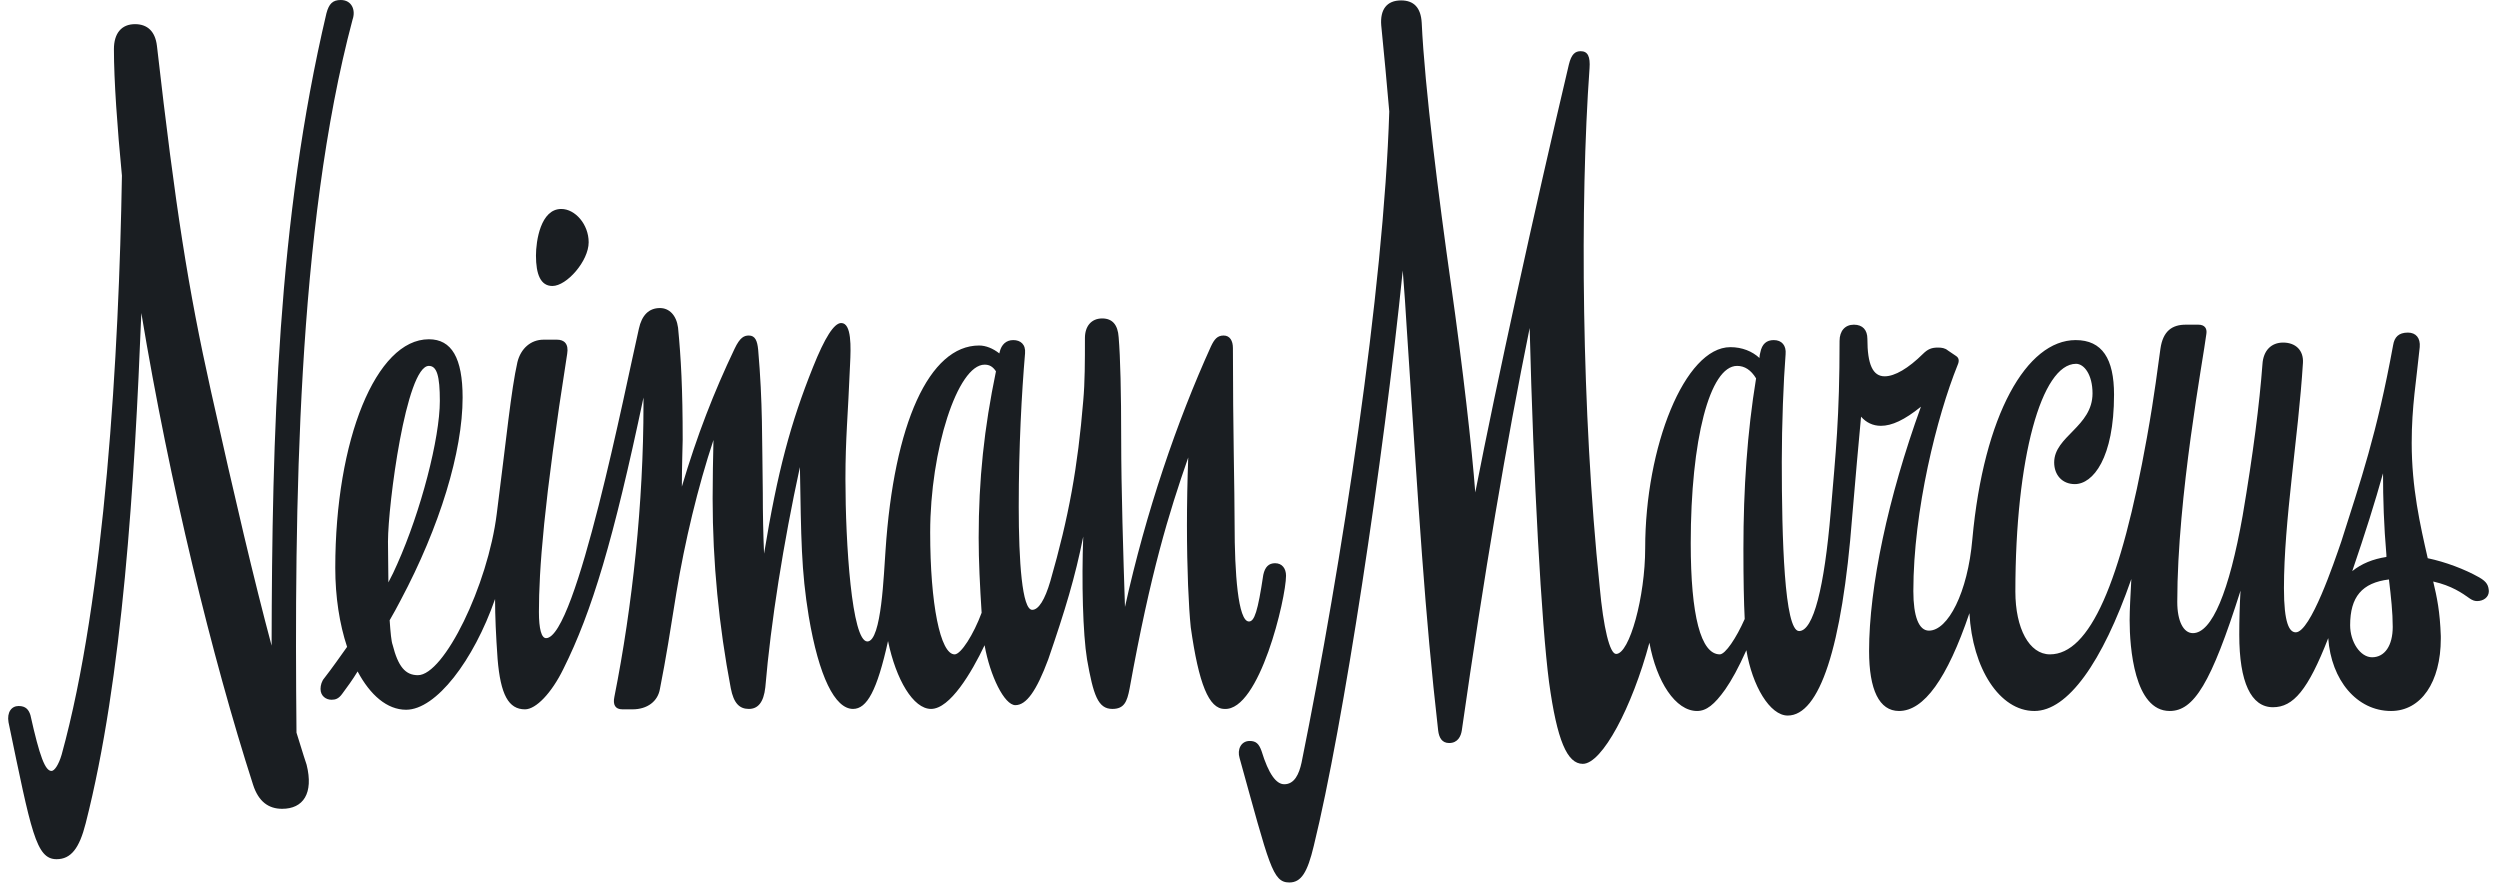 <svg width="109" height="39" viewBox="0 0 109 39" fill="none" xmlns="http://www.w3.org/2000/svg">
<g clip-path="url(#clip0_320_41323)">
<path d="M12.927 31.943C12.835 22.251 12.945 9.964 15.372 0.853C15.519 0.436 15.335 0 14.857 0C14.508 0 14.342 0.163 14.232 0.581C12.099 9.637 11.861 18.912 11.842 28.15C11.07 25.264 10.261 21.816 9.195 17.042C8.202 12.578 7.651 9.075 6.842 1.996C6.768 1.379 6.438 1.053 5.886 1.053C5.298 1.053 4.967 1.452 4.967 2.142C4.967 3.503 5.114 5.572 5.316 7.659C5.187 15.391 4.581 26.044 2.687 32.905C2.559 33.341 2.375 33.613 2.246 33.613C1.97 33.613 1.731 32.996 1.327 31.181C1.254 30.945 1.125 30.782 0.812 30.782C0.5 30.782 0.298 31.054 0.371 31.489C1.364 36.263 1.566 37.461 2.467 37.461C3.092 37.461 3.459 36.989 3.735 35.9C5.353 29.566 5.868 21.035 6.162 13.648C7.393 21.072 9.25 28.676 11.033 34.212C11.272 34.956 11.713 35.264 12.302 35.264C13.221 35.264 13.68 34.593 13.368 33.341C13.202 32.85 13.074 32.397 12.927 31.943ZM24.085 12.469C24.71 12.469 25.666 11.38 25.666 10.563C25.666 9.783 25.078 9.111 24.471 9.111C23.57 9.111 23.368 10.508 23.368 11.144C23.368 11.96 23.57 12.469 24.085 12.469ZM56.071 25.101C56.071 24.792 55.906 24.556 55.593 24.556C55.318 24.556 55.152 24.72 55.079 25.064C54.84 26.662 54.693 27.097 54.454 27.097C53.976 27.097 53.829 24.956 53.829 22.868C53.829 21.344 53.755 18.694 53.755 15.173C53.755 14.864 53.627 14.629 53.351 14.629C53.075 14.629 52.946 14.792 52.799 15.1C51.31 18.385 49.968 22.306 49.049 26.462C48.976 24.266 48.884 21.253 48.884 19.166C48.884 17.097 48.847 15.572 48.773 14.701C48.737 14.157 48.498 13.884 48.056 13.884C47.578 13.884 47.303 14.229 47.303 14.737C47.303 15.754 47.303 16.661 47.229 17.478C46.99 20.364 46.604 22.523 45.795 25.337C45.556 26.153 45.281 26.589 45.005 26.589C44.564 26.589 44.417 24.484 44.417 22.088C44.417 19.474 44.545 17.133 44.692 15.409C44.729 15.01 44.49 14.828 44.178 14.828C43.865 14.828 43.663 15.028 43.589 15.336C43.589 15.354 43.571 15.391 43.571 15.409C43.295 15.191 42.983 15.064 42.689 15.064C40.52 15.064 38.975 18.458 38.608 24.012C38.534 24.956 38.442 27.968 37.817 27.968C37.137 27.968 36.861 23.703 36.861 20.89C36.861 19.093 36.971 18.149 37.063 15.881C37.1 15.137 37.137 14.084 36.677 14.084C36.365 14.084 35.961 14.719 35.446 16.008C34.471 18.44 33.902 20.545 33.313 24.139C33.277 23.322 33.258 22.396 33.258 21.471C33.221 19.13 33.258 17.569 33.056 15.246C33.019 14.864 32.927 14.629 32.652 14.629C32.449 14.629 32.266 14.701 32.026 15.209C31.126 17.097 30.39 18.984 29.729 21.217C29.729 20.364 29.765 19.311 29.765 19.166C29.765 16.97 29.692 15.608 29.563 14.284C29.49 13.739 29.177 13.431 28.773 13.431C28.295 13.431 27.982 13.739 27.854 14.338C27.265 16.915 25.115 27.823 23.809 27.823C23.607 27.823 23.497 27.424 23.497 26.68C23.497 24.883 23.699 21.979 24.729 15.427C24.802 14.992 24.6 14.81 24.287 14.81H23.699C23.148 14.81 22.706 15.191 22.559 15.79C22.284 17.006 22.081 19.111 21.659 22.396C21.273 25.518 19.361 29.438 18.221 29.438C17.669 29.438 17.357 29.057 17.118 28.113C17.063 27.968 17.026 27.587 16.989 27.043C17.155 26.752 17.32 26.462 17.467 26.172C19.177 22.959 20.17 19.692 20.17 17.333C20.17 15.608 19.692 14.792 18.699 14.792C16.401 14.792 14.618 19.166 14.618 24.756C14.618 26.026 14.802 27.206 15.133 28.204C14.82 28.64 14.508 29.094 14.14 29.566C14.03 29.692 13.975 29.874 13.975 30.037C13.975 30.346 14.213 30.509 14.453 30.509C14.618 30.509 14.765 30.473 14.93 30.237C15.133 29.965 15.372 29.638 15.592 29.275C16.144 30.31 16.879 30.945 17.706 30.945C19.011 30.945 20.648 28.803 21.585 26.117C21.585 26.861 21.622 27.696 21.695 28.731C21.824 30.291 22.173 30.927 22.89 30.927C23.368 30.927 24.048 30.219 24.563 29.166C25.813 26.662 26.751 23.522 28.056 17.333V17.641C28.056 21.906 27.578 26.407 26.787 30.382C26.714 30.727 26.824 30.927 27.137 30.927H27.578C28.221 30.927 28.681 30.582 28.773 30.037C29.049 28.64 29.214 27.569 29.49 25.845C29.857 23.613 30.427 21.235 31.107 19.184C31.089 19.983 31.071 20.854 31.071 21.743C31.071 24.52 31.346 27.297 31.861 30.001C31.99 30.673 32.247 30.909 32.652 30.909C33.038 30.909 33.295 30.636 33.368 29.965C33.608 27.134 34.159 23.667 34.876 20.364C34.931 23.485 34.931 24.865 35.262 26.879C35.703 29.493 36.402 30.909 37.192 30.909C37.799 30.909 38.24 30.11 38.718 27.95C39.067 29.638 39.821 30.909 40.593 30.909C41.42 30.909 42.358 29.329 42.928 28.132C43.167 29.475 43.792 30.745 44.27 30.745C44.748 30.745 45.189 30.128 45.703 28.749C46.439 26.607 46.88 25.155 47.229 23.395C47.156 25.355 47.211 27.623 47.395 28.749C47.67 30.31 47.873 30.909 48.498 30.909C49.012 30.909 49.141 30.6 49.251 30.019C50.17 24.937 50.961 22.378 51.807 19.946C51.77 20.945 51.751 21.943 51.751 22.905C51.751 24.81 51.825 26.462 51.917 27.351C52.266 29.82 52.707 30.909 53.388 30.909C54.913 30.999 56.071 26.081 56.071 25.101ZM16.916 23.613C16.916 22.015 17.706 15.953 18.699 15.953C19.048 15.953 19.177 16.389 19.177 17.478C19.177 19.111 18.35 22.288 17.32 24.593C17.21 24.847 17.081 25.119 16.934 25.391C16.934 24.828 16.916 24.23 16.916 23.613ZM41.622 28.531C40.997 28.531 40.556 26.335 40.556 23.213C40.556 19.62 41.751 15.899 42.928 15.899C43.13 15.899 43.277 15.972 43.424 16.189C42.909 18.676 42.67 20.89 42.67 23.449C42.67 24.465 42.725 25.554 42.799 26.716C42.45 27.66 41.898 28.531 41.622 28.531Z" fill="#1A1E22"/>
<path d="M108.092 25.173C107.448 24.81 106.621 24.501 105.849 24.338C105.518 22.886 105.15 21.271 105.15 19.311C105.15 17.713 105.353 16.606 105.5 15.136C105.536 14.737 105.334 14.501 104.985 14.501C104.58 14.501 104.397 14.7 104.341 15.045C103.625 18.948 102.926 20.944 102.08 23.612C101.768 24.519 100.738 27.569 100.095 27.569C99.819 27.569 99.58 27.187 99.58 25.645C99.58 22.704 100.205 19.075 100.408 15.826C100.444 15.281 100.095 14.936 99.544 14.936C99.029 14.936 98.68 15.281 98.643 15.88C98.514 17.604 98.238 19.782 97.779 22.487C97.191 25.808 96.437 27.605 95.61 27.605C95.205 27.605 94.929 27.097 94.929 26.244C94.929 21.634 96.069 15.608 96.198 14.555C96.235 14.319 96.124 14.156 95.849 14.156H95.297C94.709 14.156 94.304 14.428 94.194 15.209C94.084 15.953 93.955 17.133 93.606 19.075C92.466 25.445 91.106 28.53 89.378 28.53C88.477 28.53 87.87 27.405 87.87 25.79C87.87 19.964 89.01 15.862 90.517 15.862C90.867 15.862 91.234 16.334 91.234 17.151C91.234 18.603 89.562 19.02 89.562 20.163C89.562 20.708 89.911 21.107 90.462 21.107C91.253 21.107 92.172 19.982 92.172 17.205C92.172 15.644 91.657 14.828 90.499 14.828C88.367 14.828 86.492 18.076 85.995 23.503C85.793 25.844 84.929 27.496 84.102 27.496C83.661 27.496 83.422 26.879 83.422 25.772C83.422 22.251 84.451 18.149 85.352 15.916C85.425 15.753 85.425 15.608 85.278 15.517L84.929 15.281C84.8 15.172 84.653 15.154 84.488 15.154C84.212 15.154 84.047 15.227 83.844 15.427C83.201 16.062 82.613 16.407 82.172 16.407C81.657 16.407 81.418 15.898 81.418 14.773C81.418 14.392 81.216 14.156 80.83 14.156C80.444 14.156 80.205 14.428 80.205 14.864C80.205 18.221 80.039 19.71 79.819 22.323C79.543 25.608 79.065 27.514 78.44 27.514C77.796 27.514 77.686 23.448 77.686 20.127C77.686 18.53 77.76 16.606 77.852 15.445C77.888 15.063 77.686 14.828 77.337 14.828C77.025 14.828 76.822 14.991 76.749 15.372C76.73 15.445 76.712 15.517 76.712 15.608C76.399 15.318 75.958 15.136 75.444 15.136C73.458 15.136 71.73 19.474 71.73 23.902C71.73 26.008 71.05 28.512 70.462 28.512C70.186 28.512 69.91 27.387 69.745 25.572C68.954 17.949 68.881 8.838 69.304 2.976C69.34 2.468 69.23 2.232 68.918 2.232C68.679 2.232 68.513 2.359 68.403 2.813C66.877 9.274 65.259 16.661 64.322 21.47C64.175 19.546 63.789 16.098 63.256 12.341C62.741 8.711 62.116 3.811 61.987 0.998C61.95 0.326 61.638 0.018 61.087 0.018C60.462 0.018 60.167 0.417 60.222 1.107C60.351 2.359 60.462 3.629 60.572 4.863C60.333 12.65 58.495 24.61 56.748 33.249C56.638 33.757 56.436 34.193 55.994 34.193C55.645 34.193 55.314 33.757 55.002 32.741C54.891 32.432 54.763 32.306 54.487 32.306C54.101 32.306 53.935 32.687 54.046 33.05C55.351 37.75 55.48 38.476 56.215 38.476C56.73 38.476 57.005 38.041 57.281 36.879C58.568 31.634 60.314 20.091 61.16 11.797C61.233 12.722 61.289 13.539 61.325 14.174C61.877 22.577 62.116 26.679 62.704 31.852C62.741 32.16 62.87 32.396 63.182 32.396C63.568 32.396 63.697 32.088 63.734 31.852C64.708 25.046 65.682 19.274 66.693 14.301C66.859 20.871 67.208 27.206 67.539 29.746C67.888 32.287 68.329 33.304 69.01 33.304C69.855 33.304 71.16 30.835 71.914 28.022C72.227 29.728 73.054 30.999 73.991 30.999C74.396 30.999 74.745 30.727 75.223 30.055C75.499 29.656 75.793 29.129 76.142 28.349C76.399 29.91 77.171 31.198 77.944 31.198C79.322 31.198 80.315 28.258 80.756 22.523C80.903 20.781 81.032 19.347 81.142 18.167C81.363 18.421 81.657 18.566 82.006 18.566C82.484 18.566 83.036 18.312 83.753 17.732C82.319 21.688 81.492 25.59 81.492 28.385C81.492 30.073 81.933 30.999 82.797 30.999C83.881 30.999 84.892 29.601 85.867 26.734C85.995 29.148 87.19 30.999 88.698 30.999C90.15 30.999 91.657 28.893 92.926 25.245C92.889 25.989 92.852 26.57 92.852 27.042C92.852 28.222 93.054 30.999 94.599 30.999C95.646 30.999 96.4 29.819 97.687 25.753C97.65 26.371 97.632 27.06 97.632 27.677C97.632 29.746 98.146 30.835 99.102 30.835C99.985 30.835 100.628 30.091 101.511 27.823C101.639 29.656 102.761 30.999 104.25 30.999C105.555 30.999 106.419 29.746 106.419 27.841V27.732C106.382 26.661 106.253 26.044 106.088 25.354C106.897 25.536 107.356 25.862 107.687 26.098C107.797 26.171 107.889 26.207 108 26.207C108.275 26.207 108.514 26.044 108.514 25.772C108.496 25.536 108.441 25.372 108.092 25.173ZM74.984 28.53C74.157 28.53 73.716 26.843 73.716 23.684C73.716 19.183 74.543 15.953 75.738 15.953C76.069 15.953 76.344 16.134 76.565 16.497C76.179 18.857 76.013 21.307 76.013 23.92C76.013 25.318 76.032 26.225 76.069 26.988C75.701 27.823 75.223 28.53 74.984 28.53ZM104.047 24.193V24.283C103.459 24.374 102.963 24.574 102.558 24.901C103.128 23.231 103.551 21.888 103.9 20.635C103.9 21.761 103.937 22.922 104.047 24.193ZM103.422 28.657C102.908 28.657 102.466 27.986 102.466 27.26C102.466 26.026 102.981 25.409 104.158 25.264C104.25 26.044 104.323 26.697 104.323 27.332C104.323 28.149 103.974 28.657 103.422 28.657Z" fill="#1A1E22"/>
</g>
<defs>
<clipPath id="clip0_320_41323">
<rect width="108.165" height="38.459" fill="white" transform="translate(0.333)"/>
</clipPath>
</defs>
</svg>
